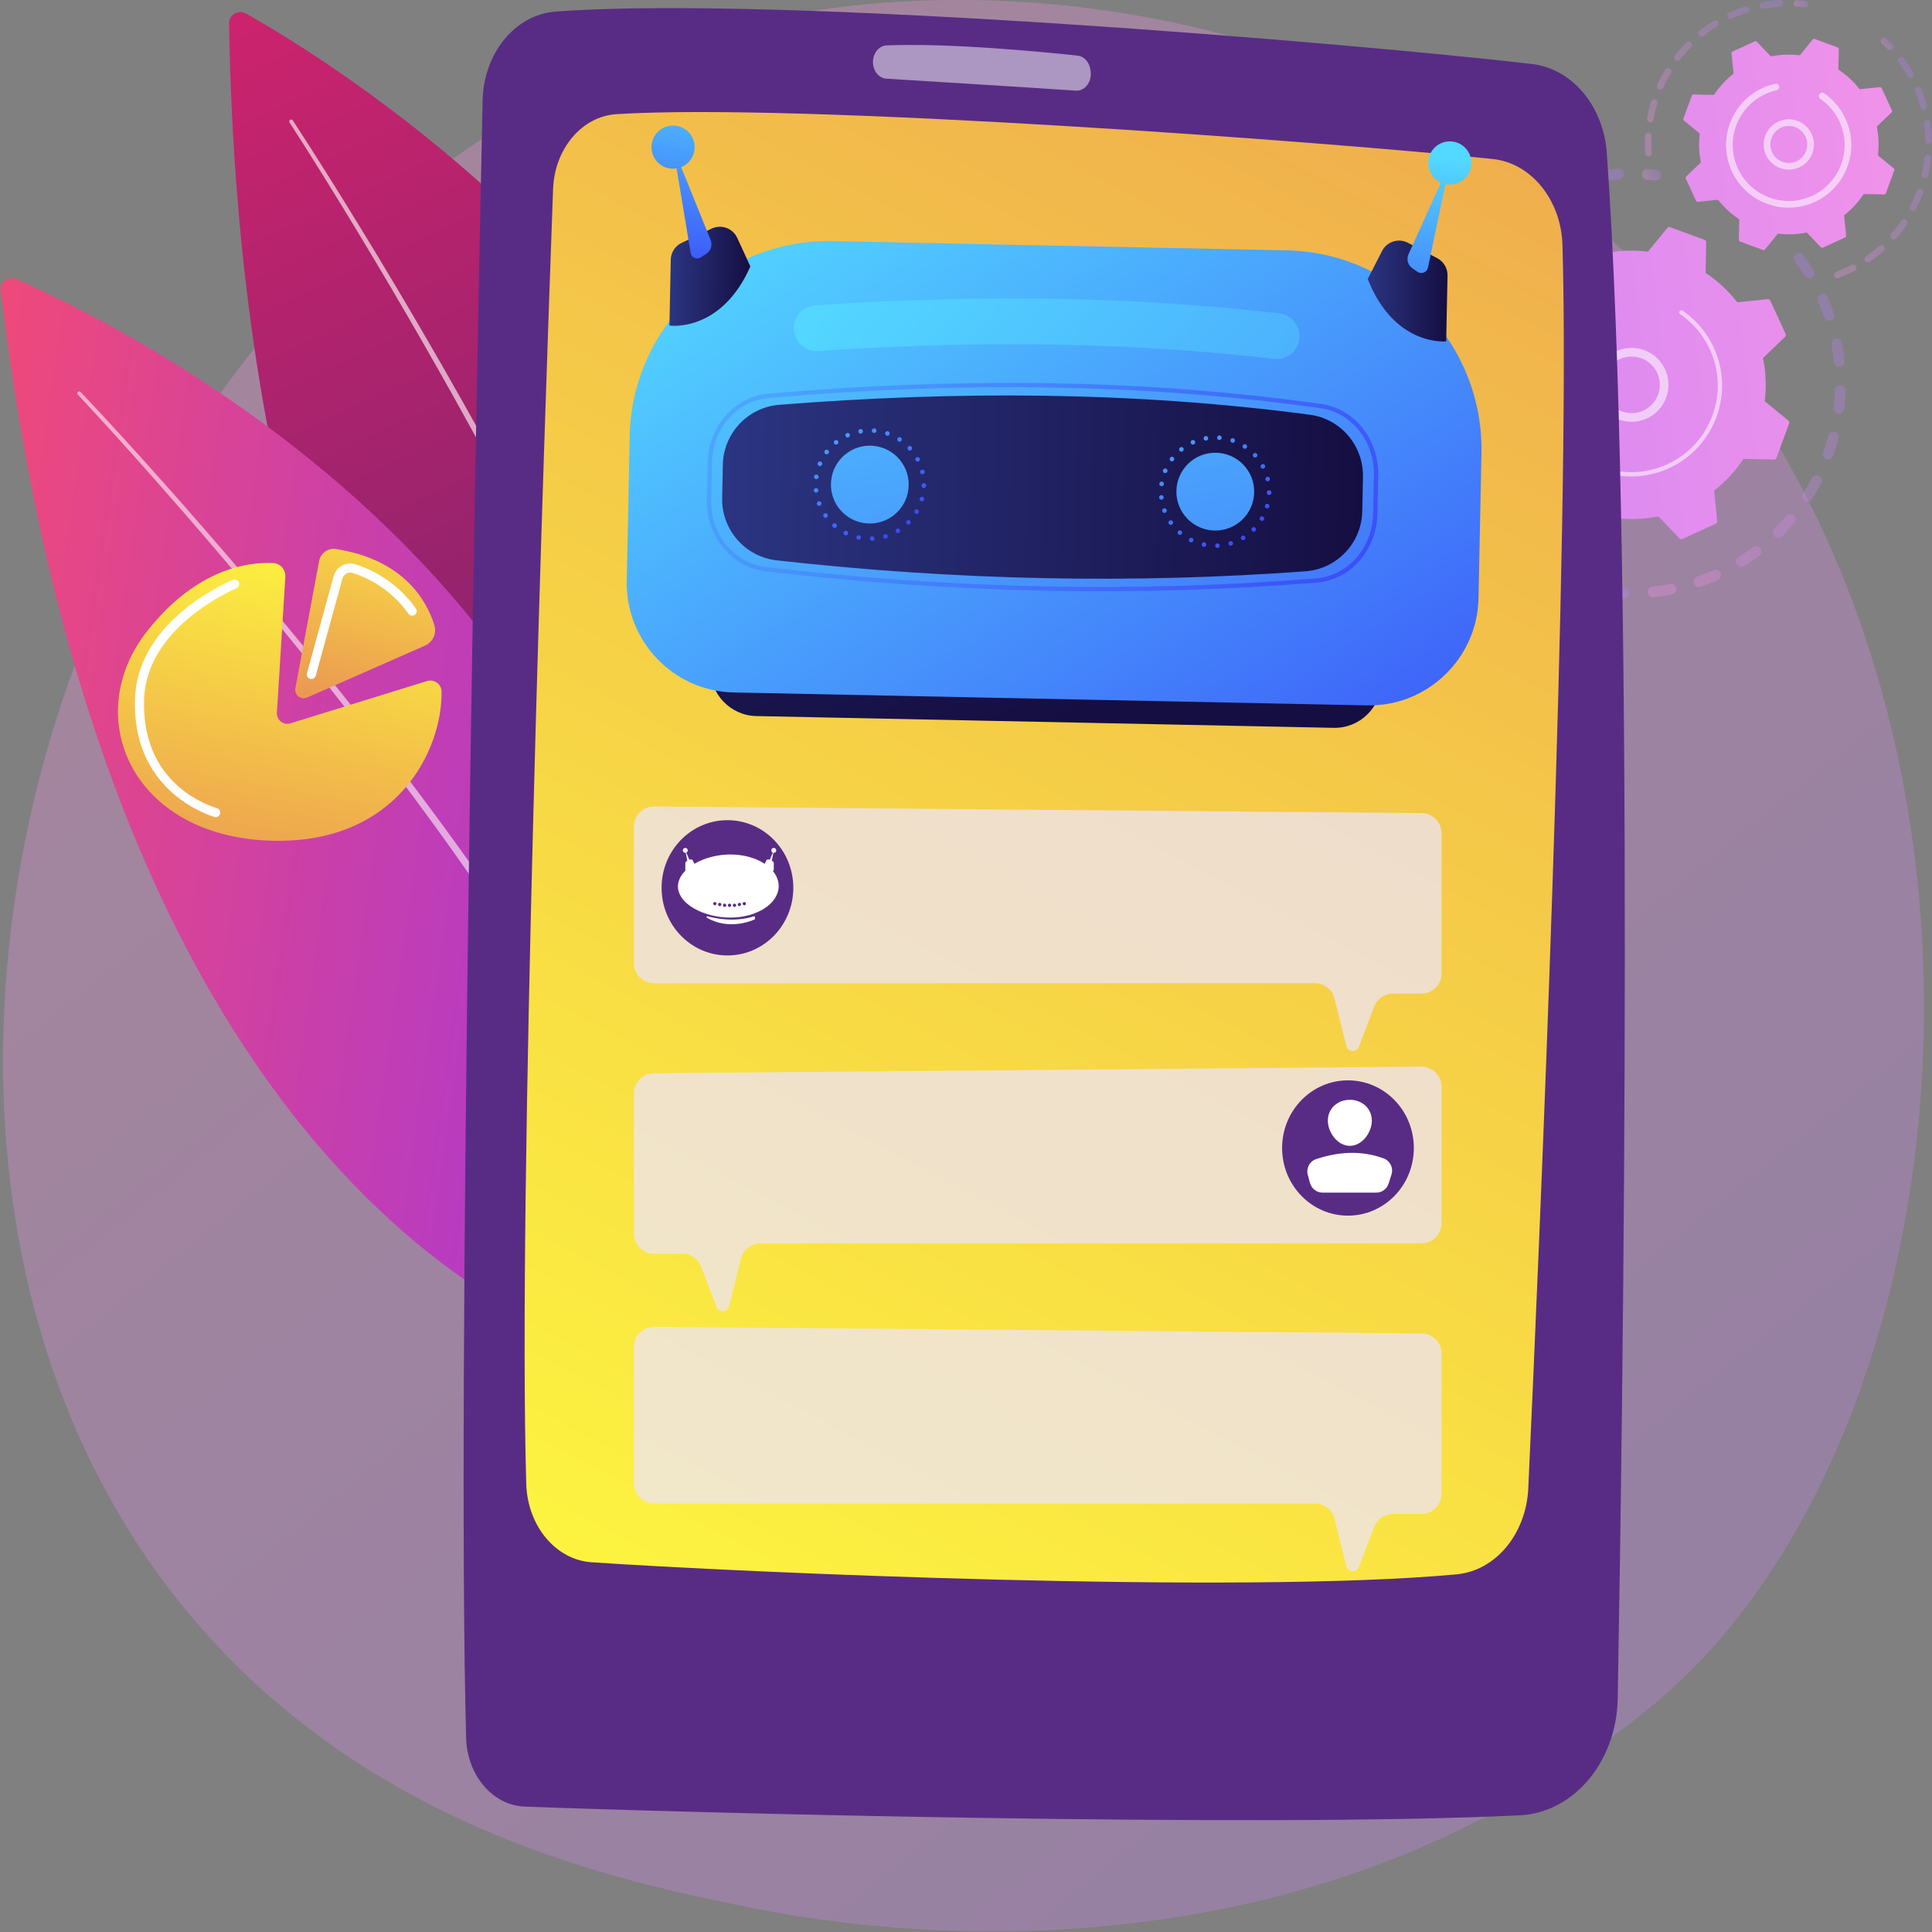 <svg width="213" height="213" viewBox="0 0 213 213" fill="none" xmlns="http://www.w3.org/2000/svg">
<rect x="0" y="0" width="213" height="213" fill="#808080" stroke="none"/>
<g clip-path="url(#clip0_1_25436)">
<path opacity="0.3" d="M187.569 182.974C183.221 187.555 179.106 190.51 175.855 192.844C137.64 220.283 92.422 212.285 82.812 210.331C68.621 207.447 41.189 201.872 21.357 178.533C-8.647 143.222 -3.976 87.593 19.299 50.87C23.556 44.154 46.043 6.872 91.748 0.893C119.409 -2.725 151.652 4.572 175.001 24.149C224.014 65.241 220.524 148.255 187.569 182.974Z" fill="url(#paint0_linear_1_25436)"/>
<g opacity="0.3">
<path d="M198.05 27.973C198.308 27.821 198.645 27.885 198.827 28.131C199.226 28.67 199.607 29.235 199.96 29.808C200.132 30.087 200.046 30.453 199.767 30.625C199.764 30.627 199.76 30.628 199.757 30.631C199.479 30.794 199.12 30.707 198.951 30.431C198.615 29.886 198.253 29.349 197.874 28.838C197.678 28.575 197.734 28.203 197.998 28.007C198.015 27.994 198.033 27.983 198.05 27.973ZM200.643 32.447C200.663 32.435 200.684 32.424 200.705 32.415C201.005 32.282 201.355 32.419 201.487 32.718C201.758 33.334 202.006 33.968 202.223 34.602C202.33 34.913 202.166 35.249 201.855 35.357C201.545 35.463 201.207 35.297 201.101 34.988C200.894 34.386 200.66 33.783 200.401 33.198C200.28 32.919 200.387 32.597 200.643 32.447ZM202.187 37.38C202.244 37.347 202.307 37.323 202.376 37.309C202.698 37.247 203.009 37.457 203.071 37.78C203.199 38.44 203.299 39.114 203.369 39.782C203.404 40.108 203.167 40.4 202.841 40.434C202.515 40.469 202.223 40.232 202.189 39.906C202.122 39.271 202.027 38.631 201.907 38.005C201.857 37.751 201.976 37.504 202.187 37.38ZM202.59 42.536C202.684 42.481 202.794 42.45 202.911 42.455C203.239 42.466 203.495 42.741 203.483 43.069C203.46 43.741 203.407 44.42 203.327 45.087C203.287 45.412 202.992 45.644 202.666 45.605C202.341 45.565 202.109 45.269 202.149 44.944C202.226 44.31 202.276 43.665 202.298 43.026C202.305 42.817 202.421 42.636 202.59 42.536ZM201.833 47.653C201.964 47.576 202.126 47.548 202.286 47.591C202.603 47.675 202.791 48 202.707 48.316C202.536 48.965 202.334 49.615 202.108 50.249C201.998 50.558 201.659 50.719 201.35 50.609C201.041 50.499 200.88 50.159 200.99 49.85C201.205 49.248 201.397 48.63 201.56 48.013C201.603 47.855 201.704 47.73 201.833 47.653ZM199.964 52.474C200.135 52.373 200.353 52.36 200.541 52.459C200.831 52.611 200.944 52.969 200.792 53.26C200.481 53.855 200.141 54.446 199.78 55.012C199.603 55.289 199.237 55.37 198.96 55.194C198.684 55.019 198.602 54.652 198.778 54.375C199.121 53.836 199.444 53.276 199.739 52.71C199.794 52.609 199.872 52.529 199.964 52.474ZM181.959 64.744C182.03 64.702 182.11 64.675 182.197 64.666C182.831 64.598 183.47 64.502 184.097 64.379C184.418 64.317 184.73 64.527 184.792 64.848C184.855 65.17 184.645 65.482 184.323 65.545C183.663 65.674 182.99 65.775 182.322 65.847C181.996 65.882 181.705 65.645 181.67 65.32C181.645 65.079 181.765 64.858 181.959 64.744ZM197.077 56.759C197.289 56.633 197.565 56.65 197.763 56.818C198.012 57.031 198.042 57.405 197.83 57.655C197.394 58.167 196.931 58.665 196.453 59.137C196.219 59.366 195.845 59.366 195.615 59.132C195.384 58.899 195.387 58.523 195.62 58.293C196.074 57.845 196.514 57.371 196.927 56.885C196.971 56.834 197.021 56.791 197.077 56.759ZM187.003 63.618C187.037 63.598 187.073 63.581 187.112 63.568C187.715 63.359 188.316 63.123 188.901 62.864C189.2 62.73 189.551 62.866 189.684 63.166C189.816 63.466 189.682 63.818 189.381 63.95C188.766 64.222 188.133 64.471 187.499 64.69C187.189 64.797 186.851 64.632 186.744 64.323C186.651 64.051 186.766 63.759 187.003 63.618ZM193.304 60.29C193.562 60.138 193.899 60.202 194.081 60.448C194.276 60.711 194.222 61.083 193.959 61.278C193.421 61.679 192.858 62.061 192.285 62.415C192.282 62.417 192.279 62.419 192.275 62.422C191.997 62.585 191.64 62.498 191.469 62.222C191.297 61.944 191.383 61.578 191.662 61.405C192.205 61.069 192.739 60.706 193.251 60.325C193.269 60.313 193.287 60.301 193.304 60.29Z" fill="url(#paint1_linear_1_25436)"/>
<path d="M177.794 64.81C177.894 64.75 178.014 64.72 178.139 64.729C178.444 64.752 178.754 64.769 179.062 64.779C179.39 64.791 179.646 65.065 179.635 65.393C179.624 65.721 179.349 65.978 179.022 65.966C178.698 65.955 178.372 65.937 178.051 65.913C177.724 65.889 177.479 65.604 177.504 65.277C177.519 65.076 177.633 64.906 177.794 64.81Z" fill="url(#paint2_linear_1_25436)"/>
</g>
<g opacity="0.3">
<path d="M161.718 56.518C161.965 56.373 162.287 56.423 162.476 56.651C162.671 56.887 162.874 57.123 163.08 57.352C163.3 57.595 163.28 57.971 163.036 58.191C162.791 58.411 162.417 58.391 162.198 58.147C161.981 57.906 161.767 57.657 161.562 57.41C161.353 57.157 161.388 56.783 161.64 56.574C161.665 56.553 161.692 56.534 161.718 56.518Z" fill="url(#paint3_linear_1_25436)"/>
<path d="M167.741 21.854C167.975 21.715 168.214 21.58 168.456 21.448C168.744 21.291 169.104 21.397 169.26 21.685C169.417 21.972 169.311 22.335 169.024 22.49C168.466 22.794 167.923 23.121 167.402 23.464C167.127 23.644 166.76 23.568 166.58 23.294C166.4 23.02 166.476 22.651 166.75 22.472C167.072 22.26 167.405 22.052 167.741 21.854ZM171.301 20.139C171.33 20.122 171.361 20.107 171.393 20.095C172.011 19.859 172.646 19.647 173.281 19.465C173.596 19.375 173.925 19.556 174.015 19.872C174.105 20.187 173.923 20.517 173.609 20.607C173.006 20.78 172.403 20.982 171.814 21.205C171.508 21.321 171.165 21.168 171.049 20.861C170.945 20.587 171.057 20.283 171.301 20.139ZM164.267 24.366C164.508 24.224 164.823 24.269 165.014 24.487C165.23 24.734 165.205 25.109 164.959 25.325C164.487 25.738 164.027 26.177 163.591 26.63C163.363 26.866 162.987 26.873 162.752 26.645C162.516 26.418 162.509 26.041 162.737 25.806C163.196 25.329 163.681 24.867 164.177 24.432C164.206 24.406 164.236 24.384 164.267 24.366ZM176.226 18.863C176.29 18.825 176.364 18.798 176.443 18.787C177.097 18.693 177.764 18.626 178.424 18.588C178.751 18.569 179.031 18.82 179.05 19.147C179.069 19.474 178.82 19.755 178.492 19.773C177.866 19.81 177.233 19.873 176.612 19.962C176.287 20.008 175.987 19.783 175.941 19.458C175.905 19.213 176.025 18.982 176.226 18.863ZM160.837 28.119C161.034 28.003 161.291 28.006 161.488 28.151C161.753 28.344 161.811 28.715 161.618 28.981C161.249 29.487 160.896 30.016 160.57 30.555C160.4 30.835 160.035 30.924 159.755 30.754C159.475 30.584 159.385 30.219 159.556 29.939C159.899 29.372 160.27 28.815 160.659 28.282C160.708 28.213 160.769 28.159 160.837 28.119ZM158.313 32.535C158.471 32.441 158.67 32.423 158.851 32.502C159.151 32.632 159.29 32.981 159.159 33.282C158.909 33.86 158.68 34.453 158.479 35.048C158.374 35.359 158.038 35.526 157.727 35.42C157.417 35.315 157.25 34.978 157.355 34.667C157.566 34.041 157.807 33.416 158.071 32.809C158.123 32.69 158.209 32.596 158.313 32.535ZM156.811 37.396C156.931 37.325 157.076 37.296 157.224 37.324C157.546 37.386 157.756 37.698 157.695 38.019C157.576 38.638 157.482 39.267 157.415 39.891C157.38 40.217 157.088 40.453 156.762 40.418C156.436 40.383 156.201 40.091 156.236 39.764C156.306 39.108 156.405 38.445 156.53 37.795C156.563 37.621 156.67 37.479 156.811 37.396ZM156.404 42.469C156.487 42.419 156.583 42.39 156.686 42.387C157.014 42.377 157.287 42.635 157.297 42.962C157.316 43.591 157.363 44.226 157.434 44.849C157.471 45.175 157.238 45.47 156.913 45.507C156.588 45.545 156.293 45.311 156.255 44.986C156.179 44.329 156.131 43.66 156.111 42.999C156.105 42.774 156.224 42.575 156.404 42.469ZM157.12 47.51C157.167 47.482 157.218 47.46 157.274 47.447C157.591 47.364 157.914 47.555 157.996 47.873C158.153 48.481 158.338 49.089 158.546 49.683C158.654 49.992 158.49 50.331 158.182 50.44C157.873 50.548 157.534 50.385 157.426 50.075C157.207 49.45 157.012 48.81 156.847 48.17C156.78 47.907 156.898 47.64 157.12 47.51ZM158.924 52.266C158.935 52.26 158.945 52.254 158.956 52.249C159.248 52.1 159.605 52.215 159.754 52.507C159.965 52.919 160.189 53.33 160.424 53.728C160.509 53.871 160.595 54.014 160.683 54.156C160.856 54.435 160.77 54.801 160.491 54.973C160.212 55.154 159.847 55.06 159.674 54.782C159.582 54.633 159.491 54.483 159.402 54.331C159.155 53.913 158.918 53.481 158.697 53.048C158.554 52.766 158.656 52.424 158.924 52.266Z" fill="url(#paint4_linear_1_25436)"/>
<path d="M181.324 18.706C181.426 18.645 181.546 18.615 181.672 18.625C181.992 18.651 182.318 18.683 182.641 18.722C182.966 18.762 183.198 19.058 183.158 19.383C183.119 19.709 182.823 19.941 182.498 19.901C182.191 19.864 181.882 19.832 181.578 19.808C181.251 19.782 181.008 19.496 181.034 19.169C181.05 18.969 181.163 18.8 181.324 18.706Z" fill="url(#paint5_linear_1_25436)"/>
</g>
<path d="M184.131 25.043C184.02 25.002 183.895 25.036 183.82 25.128L181.684 27.742C180.12 27.548 178.514 27.602 176.925 27.927L174.592 25.491C174.51 25.406 174.383 25.381 174.276 25.431L170.601 27.127C170.494 27.176 170.429 27.289 170.441 27.407L170.778 30.765C169.499 31.762 168.414 32.949 167.547 34.266L164.173 34.194C164.054 34.191 163.948 34.263 163.907 34.374L162.505 38.174C162.464 38.285 162.499 38.41 162.59 38.485L165.202 40.623C165.009 42.188 165.063 43.796 165.388 45.385L162.953 47.719C162.868 47.802 162.844 47.929 162.893 48.036L164.588 51.714C164.637 51.821 164.749 51.886 164.867 51.874L168.223 51.537C169.22 52.817 170.406 53.902 171.722 54.77L171.649 58.147C171.647 58.265 171.719 58.372 171.83 58.413L175.627 59.814C175.738 59.855 175.863 59.821 175.938 59.73L178.074 57.115C179.638 57.309 181.245 57.255 182.833 56.93L185.166 59.366C185.248 59.452 185.375 59.476 185.482 59.426L189.157 57.731C189.265 57.681 189.329 57.569 189.317 57.451L188.98 54.093C190.259 53.095 191.344 51.908 192.211 50.592L195.585 50.664C195.704 50.666 195.81 50.594 195.851 50.483L197.252 46.683C197.293 46.572 197.259 46.447 197.168 46.372L194.555 44.234C194.749 42.669 194.695 41.062 194.37 39.472L196.804 37.138C196.889 37.056 196.914 36.929 196.864 36.822L195.17 33.143C195.12 33.036 195.008 32.971 194.89 32.984L191.534 33.321C190.537 32.041 189.351 30.956 188.036 30.087L188.108 26.711C188.11 26.592 188.038 26.486 187.927 26.445L184.131 25.043Z" fill="url(#paint6_linear_1_25436)"/>
<path opacity="0.56" d="M177.813 38.921C179.522 37.913 181.762 38.282 183.044 39.872C184.453 41.619 184.18 44.187 182.434 45.597C181.589 46.281 180.528 46.593 179.447 46.478C178.367 46.363 177.395 45.833 176.713 44.987C175.303 43.241 175.577 40.672 177.323 39.262C177.48 39.135 177.644 39.021 177.813 38.921ZM181.458 45.122C181.59 45.044 181.717 44.956 181.838 44.858C183.176 43.777 183.386 41.807 182.305 40.468C181.225 39.129 179.256 38.918 177.918 40C176.58 41.082 176.37 43.051 177.451 44.39C177.974 45.039 178.719 45.445 179.547 45.533C180.221 45.606 180.885 45.46 181.458 45.122Z" fill="white"/>
<path opacity="0.56" d="M174.756 33.899C175.049 33.725 175.353 33.566 175.666 33.421C175.765 33.375 175.865 33.331 175.964 33.289C176.458 33.08 176.967 32.911 177.485 32.785C177.492 32.783 177.499 32.781 177.506 32.779C177.526 32.775 177.546 32.769 177.566 32.765C177.605 32.756 177.644 32.746 177.683 32.738C177.786 32.715 177.888 32.763 177.939 32.849C177.951 32.87 177.961 32.893 177.967 32.918C177.995 33.046 177.914 33.173 177.786 33.202C177.128 33.349 176.482 33.568 175.865 33.853C172.798 35.267 170.838 38.117 170.413 41.24C170.176 42.977 170.414 44.799 171.2 46.506C171.338 46.806 171.49 47.095 171.656 47.375C172.767 49.26 174.477 50.692 176.556 51.459C178.945 52.341 181.533 52.24 183.844 51.173C188.618 48.97 190.709 43.295 188.509 38.52C188.373 38.225 188.223 37.939 188.06 37.661C187.351 36.459 186.387 35.425 185.234 34.639C185.204 34.618 185.18 34.592 185.163 34.563C185.118 34.486 185.117 34.388 185.171 34.309C185.246 34.2 185.392 34.172 185.501 34.246C186.712 35.073 187.724 36.158 188.468 37.419C188.639 37.711 188.797 38.011 188.94 38.321C191.25 43.334 189.051 49.293 184.043 51.604C181.616 52.723 178.899 52.831 176.392 51.905C174.21 51.1 172.413 49.596 171.247 47.617C171.074 47.323 170.914 47.019 170.77 46.704C169.651 44.276 169.544 41.557 170.469 39.048C171.275 36.863 172.779 35.066 174.756 33.899Z" fill="white"/>
<g opacity="0.3">
<path d="M207.544 4.206C207.68 4.126 207.858 4.141 207.98 4.255C208.207 4.468 208.43 4.69 208.645 4.917C208.784 5.063 208.778 5.295 208.631 5.435C208.484 5.575 208.253 5.568 208.113 5.422C207.908 5.206 207.696 4.994 207.479 4.791C207.332 4.653 207.324 4.421 207.462 4.273C207.487 4.245 207.515 4.224 207.544 4.206Z" fill="url(#paint7_linear_1_25436)"/>
<path d="M209.416 6.314C209.576 6.22 209.785 6.26 209.897 6.413C210.215 6.845 210.513 7.297 210.785 7.759C210.842 7.856 210.899 7.954 210.955 8.053C211.054 8.231 210.978 8.453 210.815 8.553C210.639 8.652 210.415 8.589 210.316 8.413C210.263 8.319 210.209 8.224 210.154 8.132C209.895 7.691 209.609 7.259 209.307 6.848C209.187 6.685 209.221 6.456 209.384 6.335C209.395 6.328 209.405 6.321 209.416 6.314ZM211.279 9.634C211.294 9.624 211.31 9.617 211.326 9.61C211.514 9.533 211.728 9.622 211.805 9.81C212.052 10.411 212.264 11.032 212.434 11.657C212.488 11.852 212.372 12.054 212.177 12.107C211.982 12.161 211.781 12.046 211.728 11.85C211.565 11.254 211.363 10.662 211.127 10.088C211.057 9.918 211.125 9.725 211.279 9.634ZM212.282 13.306C212.323 13.282 212.367 13.266 212.416 13.259C212.617 13.23 212.802 13.369 212.831 13.57C212.923 14.211 212.976 14.867 212.988 15.516C212.991 15.719 212.831 15.886 212.628 15.89C212.426 15.893 212.259 15.732 212.255 15.53C212.244 14.911 212.193 14.287 212.105 13.674C212.084 13.522 212.158 13.379 212.282 13.306ZM212.352 17.113C212.418 17.074 212.495 17.055 212.576 17.064C212.778 17.085 212.924 17.266 212.902 17.467C212.834 18.113 212.725 18.76 212.579 19.392C212.532 19.589 212.336 19.712 212.139 19.666C211.942 19.62 211.819 19.424 211.865 19.226C212.005 18.624 212.109 18.006 212.174 17.39C212.187 17.27 212.256 17.169 212.352 17.113ZM211.491 20.821C211.582 20.767 211.696 20.753 211.804 20.792C211.994 20.861 212.091 21.072 212.022 21.262C211.798 21.871 211.536 22.473 211.241 23.05C211.149 23.231 210.927 23.302 210.747 23.209C210.567 23.117 210.496 22.896 210.589 22.715C210.87 22.165 211.121 21.591 211.334 21.01C211.364 20.928 211.421 20.862 211.491 20.821ZM209.757 24.207C209.876 24.137 210.028 24.137 210.149 24.22C210.316 24.333 210.36 24.561 210.247 24.729C209.882 25.266 209.481 25.785 209.054 26.272C208.919 26.424 208.688 26.439 208.536 26.305C208.384 26.172 208.369 25.941 208.503 25.788C208.91 25.325 209.293 24.829 209.64 24.318C209.672 24.27 209.712 24.234 209.757 24.207ZM207.25 27.066C207.398 26.979 207.592 27.005 207.709 27.138C207.844 27.29 207.83 27.521 207.679 27.656C207.196 28.086 206.679 28.49 206.143 28.859C205.974 28.972 205.748 28.931 205.633 28.765C205.518 28.598 205.561 28.37 205.727 28.255C206.239 27.903 206.731 27.517 207.193 27.107C207.21 27.092 207.23 27.077 207.25 27.066ZM202.373 29.998C202.391 29.988 202.411 29.978 202.432 29.97C202.933 29.783 203.431 29.566 203.915 29.323C203.989 29.286 204.06 29.25 204.132 29.213C204.311 29.119 204.532 29.188 204.626 29.368C204.721 29.547 204.652 29.775 204.471 29.863C204.395 29.902 204.319 29.941 204.242 29.979C203.737 30.232 203.213 30.46 202.689 30.656C202.499 30.727 202.288 30.63 202.217 30.441C202.154 30.273 202.224 30.086 202.373 29.998Z" fill="url(#paint8_linear_1_25436)"/>
</g>
<g opacity="0.3">
<path d="M188.938 2.289C189.111 2.187 189.333 2.242 189.437 2.414C189.542 2.587 189.487 2.813 189.314 2.917C188.794 3.234 188.288 3.585 187.811 3.961C187.652 4.084 187.422 4.059 187.297 3.9C187.171 3.741 187.199 3.511 187.357 3.385C187.857 2.991 188.388 2.623 188.933 2.292C188.935 2.29 188.936 2.289 188.938 2.289ZM190.595 1.413C190.607 1.406 190.618 1.4 190.63 1.394C191.211 1.13 191.814 0.899 192.421 0.707C192.614 0.646 192.82 0.753 192.881 0.946C192.943 1.14 192.834 1.346 192.643 1.406C192.063 1.59 191.487 1.81 190.933 2.062C190.749 2.146 190.532 2.064 190.448 1.879C190.37 1.708 190.437 1.507 190.595 1.413ZM185.999 4.606C186.139 4.523 186.322 4.541 186.443 4.661C186.587 4.803 186.588 5.035 186.446 5.18C186.017 5.613 185.61 6.076 185.239 6.556C185.114 6.716 184.885 6.746 184.725 6.621C184.566 6.497 184.536 6.266 184.66 6.106C185.05 5.603 185.476 5.117 185.925 4.663C185.948 4.641 185.973 4.621 185.999 4.606ZM194.166 0.287C194.202 0.266 194.242 0.251 194.285 0.242C194.913 0.126 195.554 0.047 196.191 0.008C196.393 -0.004 196.566 0.149 196.579 0.352C196.591 0.553 196.437 0.727 196.235 0.74C195.628 0.777 195.017 0.851 194.418 0.962C194.219 0.999 194.028 0.867 193.991 0.669C193.963 0.514 194.037 0.363 194.166 0.287ZM183.708 7.564C183.819 7.498 183.963 7.493 184.081 7.565C184.256 7.669 184.313 7.894 184.208 8.067C183.897 8.59 183.614 9.136 183.368 9.693C183.286 9.879 183.069 9.962 182.885 9.88C182.7 9.798 182.616 9.581 182.698 9.396C182.956 8.813 183.252 8.239 183.579 7.692C183.612 7.637 183.657 7.594 183.708 7.564ZM182.192 10.986C182.277 10.936 182.382 10.92 182.485 10.951C182.679 11.011 182.787 11.215 182.729 11.409C182.551 11.993 182.407 12.592 182.301 13.19C182.265 13.39 182.075 13.523 181.876 13.487C181.677 13.451 181.544 13.261 181.58 13.062C181.691 12.434 181.842 11.806 182.028 11.195C182.056 11.104 182.116 11.031 182.192 10.986ZM181.54 14.674C181.6 14.638 181.67 14.62 181.746 14.624C181.948 14.634 182.103 14.808 182.091 15.01C182.058 15.619 182.062 16.235 182.103 16.841C182.116 17.043 181.964 17.218 181.762 17.231C181.559 17.245 181.385 17.092 181.371 16.89C181.328 16.254 181.324 15.608 181.359 14.969C181.366 14.843 181.437 14.735 181.54 14.674Z" fill="url(#paint9_linear_1_25436)"/>
<path d="M197.919 0.06C197.979 0.024 198.052 0.005 198.128 0.009C198.441 0.028 198.754 0.057 199.061 0.095C199.261 0.119 199.405 0.302 199.381 0.503C199.356 0.704 199.173 0.847 198.973 0.823C198.681 0.787 198.381 0.76 198.083 0.742C197.881 0.73 197.727 0.555 197.74 0.353C197.747 0.226 197.818 0.119 197.919 0.06Z" fill="url(#paint10_linear_1_25436)"/>
</g>
<path d="M200.061 4.294C199.987 4.266 199.903 4.289 199.854 4.35L198.424 6.099C197.378 5.969 196.304 6.005 195.241 6.223L193.68 4.593C193.625 4.536 193.54 4.52 193.468 4.552L191.009 5.687C190.936 5.72 190.894 5.795 190.901 5.874L191.126 8.121C190.271 8.789 189.545 9.583 188.964 10.464L186.706 10.416C186.627 10.415 186.556 10.463 186.528 10.538L185.591 13.081C185.563 13.155 185.586 13.239 185.648 13.289L187.395 14.719C187.265 15.767 187.302 16.842 187.519 17.906L185.89 19.468C185.833 19.523 185.817 19.608 185.85 19.68L186.983 22.141C187.017 22.213 187.091 22.256 187.17 22.248L189.416 22.023C190.083 22.88 190.876 23.606 191.757 24.188L191.709 26.447C191.708 26.526 191.756 26.598 191.831 26.625L194.372 27.563C194.446 27.591 194.53 27.568 194.579 27.507L196.009 25.758C197.055 25.888 198.13 25.852 199.193 25.634L200.754 27.264C200.809 27.321 200.894 27.337 200.966 27.305L203.425 26.17C203.498 26.137 203.54 26.062 203.533 25.983L203.308 23.736C204.163 23.068 204.889 22.274 205.47 21.393L207.728 21.441C207.807 21.442 207.878 21.394 207.906 21.319L208.843 18.776C208.871 18.702 208.848 18.618 208.786 18.568L207.039 17.138C207.169 16.09 207.132 15.015 206.915 13.951L208.544 12.389C208.601 12.335 208.617 12.249 208.584 12.178L207.451 9.716C207.417 9.644 207.343 9.602 207.264 9.609L205.018 9.834C204.351 8.978 203.558 8.252 202.678 7.67L202.726 5.411C202.727 5.332 202.678 5.26 202.604 5.233L200.061 4.294Z" fill="url(#paint11_linear_1_25436)"/>
<path opacity="0.56" d="M195.813 13.536C196.322 13.236 196.912 13.106 197.51 13.17C198.246 13.249 198.907 13.61 199.372 14.186C200.332 15.376 200.146 17.125 198.957 18.086C197.765 19.045 196.02 18.86 195.06 17.671C194.595 17.094 194.382 16.371 194.46 15.635C194.538 14.898 194.899 14.236 195.475 13.771C195.583 13.683 195.696 13.604 195.813 13.536ZM198.251 17.686C198.336 17.636 198.418 17.578 198.497 17.515C199.371 16.808 199.508 15.521 198.802 14.646C198.46 14.223 197.974 13.957 197.432 13.899C196.89 13.842 196.359 13.999 195.935 14.341C195.512 14.683 195.247 15.17 195.189 15.712C195.131 16.254 195.288 16.785 195.63 17.21C196.272 18.006 197.395 18.191 198.251 17.686Z" fill="white"/>
<path opacity="0.56" d="M193.689 10.037C193.889 9.919 194.096 9.81 194.311 9.712C194.737 9.515 195.184 9.361 195.64 9.255C195.661 9.25 195.681 9.245 195.702 9.241C195.861 9.205 196.019 9.279 196.097 9.412C196.116 9.445 196.131 9.48 196.139 9.519C196.183 9.717 196.058 9.912 195.861 9.956C195.434 10.052 195.015 10.194 194.617 10.378C194.595 10.388 194.573 10.398 194.551 10.408C193.612 10.852 192.819 11.515 192.222 12.333C191.897 12.777 191.631 13.268 191.431 13.795C191.43 13.8 191.428 13.804 191.427 13.808C191.422 13.821 191.417 13.834 191.412 13.848C190.842 15.395 190.908 17.071 191.598 18.569C191.687 18.763 191.785 18.951 191.892 19.132C192.611 20.352 193.719 21.279 195.064 21.777C196.611 22.347 198.286 22.281 199.782 21.591C201.277 20.901 202.416 19.669 202.987 18.121C203.557 16.575 203.492 14.897 202.802 13.4C202.714 13.209 202.617 13.024 202.511 12.845C202.052 12.066 201.428 11.398 200.682 10.888C200.636 10.857 200.599 10.817 200.573 10.772C200.503 10.653 200.503 10.5 200.586 10.379C200.701 10.211 200.928 10.168 201.095 10.283C201.93 10.853 202.628 11.601 203.142 12.472C203.261 12.673 203.369 12.88 203.467 13.093C204.239 14.769 204.313 16.645 203.675 18.376C203.037 20.107 201.764 21.486 200.089 22.257C198.415 23.03 196.54 23.104 194.811 22.465C193.304 21.909 192.066 20.871 191.261 19.507C191.142 19.305 191.032 19.094 190.931 18.877C189.439 15.631 190.679 11.814 193.689 10.037Z" fill="white"/>
<path d="M27.128 1.496C40.087 8.805 113.769 54.424 83.411 131.305C83.411 131.305 27.178 113.768 25.25 2.61C25.233 1.638 26.281 1.018 27.128 1.496Z" fill="url(#paint12_linear_1_25436)"/>
<path opacity="0.61" d="M32.281 13.272C34.883 17.256 37.399 21.288 39.882 25.344C42.362 29.4 44.796 33.485 47.182 37.598C51.955 45.825 56.544 54.158 60.874 62.63C65.197 71.103 69.278 79.709 72.881 88.525C74.697 92.927 76.354 97.396 77.839 101.926C79.317 106.457 80.62 111.056 81.552 115.747C81.606 116.02 81.43 116.284 81.157 116.338C80.885 116.392 80.621 116.216 80.567 115.944L80.566 115.941V115.939C79.668 111.297 78.399 106.725 76.953 102.215C75.499 97.704 73.872 93.245 72.086 88.849C68.539 80.045 64.511 71.436 60.237 62.954C55.957 54.475 51.415 46.127 46.689 37.884C44.327 33.763 41.916 29.669 39.457 25.603C36.997 21.539 34.501 17.494 31.925 13.506L31.924 13.504C31.86 13.405 31.889 13.274 31.987 13.21C32.085 13.146 32.216 13.174 32.281 13.272Z" fill="white"/>
<path d="M1.77 30.768C14.848 36.495 89.601 72.931 68.034 149.268C68.034 149.268 12.652 137.958 0.084 32.015C-0.025 31.088 0.916 30.394 1.77 30.768Z" fill="url(#paint13_linear_1_25436)"/>
<path opacity="0.57" d="M8.898 43.221C12.034 46.54 15.097 49.919 18.133 53.325C21.166 56.733 24.161 60.176 27.115 63.654C33.023 70.609 38.776 77.697 44.309 84.958C49.835 92.223 55.155 99.655 60.06 107.367C62.525 111.214 64.851 115.153 67.025 119.178C69.193 123.205 71.206 127.327 72.886 131.599C72.988 131.858 72.862 132.15 72.603 132.251C72.345 132.353 72.053 132.226 71.952 131.967L71.951 131.965L71.95 131.963C70.313 127.733 68.337 123.632 66.204 119.618C64.064 115.606 61.769 111.672 59.334 107.826C54.487 100.117 49.218 92.672 43.74 85.39C38.255 78.111 32.546 71.001 26.68 64.022C23.748 60.532 20.774 57.077 17.761 53.655C14.747 50.236 11.702 46.841 8.59 43.514L8.588 43.513C8.508 43.427 8.512 43.292 8.598 43.211C8.683 43.132 8.817 43.136 8.898 43.221Z" fill="white"/>
<path d="M31.458 63.583C31.506 62.792 30.902 62.117 30.112 62.078C27.507 61.947 21.744 62.591 16.242 69.562C8.831 78.953 14.49 92.158 29.758 92.683C43.789 93.167 48.784 82.651 48.68 76.229C48.667 75.412 47.859 74.846 47.08 75.087L32.022 79.748C31.251 79.987 30.48 79.38 30.53 78.574L31.458 63.583Z" fill="url(#paint14_linear_1_25436)"/>
<path d="M35.184 61.851L32.564 75.874C32.426 76.613 33.171 77.204 33.859 76.902L46.855 71.18C47.717 70.801 48.168 69.837 47.891 68.935C47.115 66.407 44.66 61.716 37.029 60.531C36.161 60.396 35.345 60.987 35.184 61.851Z" fill="url(#paint15_linear_1_25436)"/>
<path d="M23.779 90.088C23.729 90.088 23.679 90.08 23.629 90.064C22.104 89.584 14.517 86.698 14.888 76.963C15.219 68.299 25.253 64.106 25.68 63.931C25.937 63.827 26.23 63.95 26.335 64.207C26.44 64.464 26.317 64.757 26.06 64.862C25.962 64.903 16.198 68.989 15.892 77.001C15.557 85.78 21.96 88.485 23.93 89.104C24.194 89.188 24.341 89.47 24.258 89.735C24.191 89.95 23.993 90.088 23.779 90.088Z" fill="white"/>
<path d="M34.33 74.86C34.286 74.86 34.241 74.854 34.196 74.842C33.929 74.768 33.772 74.491 33.845 74.223L36.785 63.522C36.924 63.02 37.252 62.605 37.709 62.355C38.165 62.106 38.69 62.055 39.186 62.211C40.731 62.696 43.652 63.975 45.849 67.084C46.009 67.31 45.955 67.624 45.729 67.784C45.502 67.944 45.189 67.89 45.029 67.664C43.001 64.796 40.309 63.617 38.885 63.17C38.652 63.097 38.405 63.12 38.19 63.238C37.975 63.356 37.82 63.551 37.755 63.789L34.815 74.49C34.753 74.714 34.55 74.86 34.33 74.86Z" fill="white"/>
<path d="M53.206 11.078C52.532 42.907 50.346 152.702 51.39 191.609C51.501 195.73 54.323 199.039 57.843 199.174C75.257 199.841 139.095 201.532 167.578 200.133C173.51 199.841 178.228 194.216 178.351 187.266C178.943 153.856 180.248 59.887 177.145 16.84C176.772 11.683 173.315 7.575 168.916 7.06C149.951 4.84 85.839 -0.589 61.231 1.28C56.793 1.618 53.316 5.873 53.206 11.078Z" fill="#582C85"/>
<path d="M60.976 20.844C60.039 46.535 57.082 132.005 58.02 163.61C58.158 168.23 61.268 171.965 65.209 172.235C81.438 173.347 136.806 175.798 160.61 173.566C164.896 173.165 168.26 169.106 168.491 164.08C169.697 137.869 173.161 58.285 172.262 27.034C172.118 22.048 168.819 17.977 164.575 17.531C147.019 15.685 88.183 11.295 67.956 12.587C64.158 12.829 61.138 16.396 60.976 20.844Z" fill="url(#paint16_linear_1_25436)"/>
<path opacity="0.5" d="M96.242 6.842C96.242 7.818 96.893 8.624 97.725 8.675C101.839 8.928 113.425 9.641 118.603 9.993C119.624 10.062 120.425 8.987 120.231 7.812L120.199 7.611C120.067 6.809 119.498 6.205 118.804 6.13C115.304 5.755 104.742 4.714 97.744 5.006C96.903 5.042 96.242 5.857 96.242 6.842Z" fill="white"/>
<path opacity="0.74" d="M69.882 91.132V106.179C69.882 107.404 70.875 108.398 72.1 108.398H144.968C145.986 108.398 146.873 109.092 147.12 110.08L148.428 115.318C148.601 116.013 149.566 116.07 149.821 115.401L151.506 110.975C151.833 110.115 152.659 109.546 153.579 109.546H156.71C157.935 109.546 158.928 108.552 158.928 107.326V91.859C158.928 90.64 157.947 89.65 156.729 89.64L72.118 88.913C70.886 88.902 69.882 89.899 69.882 91.132Z" fill="#EDE4F9"/>
<path opacity="0.74" d="M158.93 119.816V134.863C158.93 136.088 157.937 137.082 156.712 137.082H83.844C82.826 137.082 81.939 137.776 81.692 138.764L80.384 144.002C80.21 144.697 79.246 144.754 78.991 144.085L77.306 139.659C76.978 138.799 76.153 138.23 75.233 138.23H72.101C70.876 138.23 69.883 137.236 69.883 136.01V120.543C69.883 119.324 70.865 118.334 72.082 118.324L156.694 117.597C157.925 117.586 158.93 118.583 158.93 119.816Z" fill="#EDE4F9"/>
<path d="M80.201 105.338C84.211 105.338 87.462 101.999 87.462 97.88C87.462 93.762 84.211 90.423 80.201 90.423C76.19 90.423 72.939 93.762 72.939 97.88C72.939 101.999 76.19 105.338 80.201 105.338Z" fill="#582C85"/>
<path d="M78.024 101.019C78.565 101.176 80.854 101.753 83.109 101.024C83.17 101.004 83.232 101.049 83.232 101.113V101.286C83.232 101.322 83.211 101.356 83.177 101.371C82.784 101.549 80.338 102.559 77.951 101.191C77.923 101.175 77.904 101.143 77.904 101.11C77.903 101.047 77.964 101.002 78.024 101.019Z" fill="white"/>
<path d="M75.826 93.753C75.826 93.903 75.705 94.025 75.555 94.025C75.406 94.025 75.285 93.903 75.285 93.753C75.285 93.604 75.406 93.482 75.555 93.482C75.706 93.483 75.826 93.604 75.826 93.753Z" fill="white"/>
<path d="M75.556 95.994C75.556 95.994 76.203 96.076 76.557 95.231L76.385 94.877C76.327 94.756 76.181 94.706 76.061 94.766L75.689 94.952C75.608 94.993 75.556 95.076 75.556 95.167V95.994Z" fill="white"/>
<path d="M75.581 93.887L75.827 95.199L76.098 95.018L75.61 93.878C75.602 93.862 75.577 93.87 75.581 93.887Z" fill="white"/>
<path d="M85.037 93.753C85.037 93.903 85.159 94.025 85.308 94.025C85.458 94.025 85.579 93.903 85.579 93.753C85.579 93.604 85.457 93.482 85.308 93.482C85.159 93.483 85.037 93.604 85.037 93.753Z" fill="white"/>
<path d="M85.308 95.994C85.308 95.994 84.662 96.076 84.308 95.231L84.479 94.877C84.538 94.756 84.684 94.706 84.804 94.766L85.175 94.952C85.257 94.993 85.308 95.076 85.308 95.167V95.994Z" fill="white"/>
<path d="M85.284 93.887L85.038 95.199L84.768 95.018L85.255 93.878C85.261 93.862 85.287 93.87 85.284 93.887Z" fill="white"/>
<path d="M80.523 94.205C77.58 94.205 74.744 95.808 74.744 97.729C74.744 99.651 77.58 101.163 80.523 101.163C83.465 101.163 85.85 99.606 85.85 97.684C85.85 95.763 83.465 94.205 80.523 94.205ZM78.807 99.808C78.707 99.808 78.626 99.727 78.626 99.627C78.626 99.527 78.707 99.446 78.807 99.446C78.906 99.446 78.988 99.527 78.988 99.627C78.987 99.727 78.906 99.808 78.807 99.808ZM79.349 99.898C79.249 99.898 79.168 99.818 79.168 99.718C79.168 99.618 79.248 99.537 79.349 99.537C79.448 99.537 79.529 99.617 79.529 99.718C79.529 99.817 79.448 99.898 79.349 99.898ZM79.891 99.988C79.791 99.988 79.71 99.908 79.71 99.807C79.71 99.708 79.79 99.626 79.891 99.626C79.99 99.626 80.071 99.707 80.071 99.807C80.071 99.908 79.99 99.988 79.891 99.988ZM80.432 99.988C80.333 99.988 80.251 99.908 80.251 99.807C80.251 99.708 80.332 99.626 80.432 99.626C80.532 99.626 80.613 99.707 80.613 99.807C80.612 99.908 80.532 99.988 80.432 99.988ZM80.974 99.988C80.874 99.988 80.793 99.908 80.793 99.807C80.793 99.708 80.874 99.626 80.974 99.626C81.074 99.626 81.155 99.707 81.155 99.807C81.154 99.908 81.074 99.988 80.974 99.988ZM81.516 99.898C81.416 99.898 81.335 99.818 81.335 99.718C81.335 99.618 81.416 99.537 81.516 99.537C81.615 99.537 81.697 99.617 81.697 99.718C81.696 99.817 81.615 99.898 81.516 99.898ZM82.058 99.808C81.958 99.808 81.877 99.727 81.877 99.627C81.877 99.527 81.957 99.446 82.058 99.446C82.158 99.446 82.239 99.527 82.239 99.627C82.238 99.727 82.157 99.808 82.058 99.808Z" fill="white"/>
<path opacity="0.74" d="M69.882 148.5V163.546C69.882 164.772 70.875 165.766 72.1 165.766H144.968C145.986 165.766 146.873 166.459 147.12 167.447L148.428 172.686C148.601 173.381 149.566 173.438 149.821 172.769L151.506 168.343C151.833 167.482 152.659 166.913 153.579 166.913H156.71C157.935 166.913 158.928 165.92 158.928 164.694V149.227C158.928 148.008 157.947 147.017 156.729 147.007L72.118 146.28C70.886 146.27 69.882 147.267 69.882 148.5Z" fill="#EDE4F9"/>
<path d="M148.611 134.023C152.622 134.023 155.873 130.684 155.873 126.565C155.873 122.446 152.622 119.107 148.611 119.107C144.601 119.107 141.35 122.446 141.35 126.565C141.35 130.684 144.601 134.023 148.611 134.023Z" fill="#582C85"/>
<path d="M151.242 123.541C151.242 124.881 150.157 126.328 148.818 126.328C147.479 126.328 146.394 124.881 146.394 123.541C146.394 122.202 147.479 121.251 148.818 121.251C150.157 121.252 151.242 122.202 151.242 123.541Z" fill="white"/>
<path d="M145.81 131.486H151.727C152.35 131.486 152.901 131.083 153.091 130.489L153.409 129.493C153.643 128.764 153.263 127.975 152.545 127.711C150.136 126.83 147.646 126.943 145.095 127.793C144.381 128.031 143.984 128.796 144.181 129.523L144.427 130.427C144.597 131.052 145.163 131.486 145.81 131.486Z" fill="white"/>
<path d="M147.043 80.243L83.372 78.945C80.537 78.887 78.266 76.519 78.324 73.683C78.382 70.846 80.748 68.573 83.582 68.631L147.254 69.929C150.088 69.987 152.359 72.355 152.302 75.191C152.243 78.028 149.877 80.301 147.043 80.243Z" fill="url(#paint17_linear_1_25436)"/>
<path d="M163.002 65.98C162.868 72.598 157.346 77.902 150.733 77.768L80.878 76.343C74.265 76.209 68.965 70.683 69.099 64.065L69.425 48.06C69.671 36 79.732 26.335 91.782 26.581L141.864 27.602C153.915 27.848 163.574 37.916 163.328 49.975L163.002 65.98Z" fill="url(#paint18_linear_1_25436)"/>
<path d="M150.187 56.367C150.116 59.854 147.411 62.726 143.934 62.983C125.121 64.369 105.641 64.025 85.624 61.776C82.151 61.386 79.546 58.403 79.617 54.907L79.692 51.241C79.762 47.765 82.454 44.9 85.918 44.627C105.444 43.087 124.947 43.145 144.412 45.725C147.818 46.177 150.334 49.137 150.264 52.575L150.187 56.367Z" fill="url(#paint19_linear_1_25436)"/>
<path d="M95.896 57.716C98.264 57.716 100.183 55.795 100.183 53.426C100.183 51.056 98.264 49.135 95.896 49.135C93.528 49.135 91.608 51.056 91.608 53.426C91.608 55.795 93.528 57.716 95.896 57.716Z" fill="url(#paint20_linear_1_25436)"/>
<path d="M138.27 54.29C138.222 56.658 136.263 58.541 133.896 58.492C131.529 58.444 129.648 56.484 129.697 54.115C129.745 51.746 131.704 49.864 134.071 49.913C136.438 49.961 138.318 51.921 138.27 54.29Z" fill="url(#paint21_linear_1_25436)"/>
<path d="M95.903 59.394C95.897 59.252 96.005 59.135 96.143 59.129C96.285 59.123 96.402 59.23 96.408 59.373C96.414 59.51 96.307 59.627 96.164 59.633C96.159 59.633 96.155 59.633 96.15 59.633C96.018 59.63 95.906 59.527 95.903 59.394ZM94.613 59.51C94.476 59.479 94.392 59.345 94.418 59.208C94.448 59.071 94.583 58.982 94.719 59.012C94.856 59.043 94.941 59.173 94.915 59.314C94.89 59.433 94.783 59.518 94.664 59.515C94.646 59.515 94.631 59.51 94.613 59.51ZM97.383 59.204C97.344 59.07 97.416 58.929 97.554 58.891C97.688 58.848 97.828 58.925 97.867 59.059C97.91 59.193 97.834 59.333 97.7 59.376C97.672 59.384 97.645 59.384 97.621 59.383C97.512 59.381 97.417 59.315 97.383 59.204ZM93.143 58.999C93.016 58.936 92.969 58.784 93.031 58.662C93.089 58.534 93.241 58.482 93.368 58.545C93.494 58.607 93.542 58.759 93.48 58.881C93.437 58.977 93.344 59.025 93.248 59.024C93.216 59.023 93.18 59.018 93.143 58.999ZM98.773 58.655C98.698 58.534 98.738 58.379 98.859 58.303C98.975 58.233 99.13 58.272 99.205 58.389C99.276 58.51 99.241 58.665 99.12 58.74C99.078 58.767 99.027 58.775 98.982 58.774C98.9 58.772 98.817 58.729 98.773 58.655ZM91.846 58.137C91.742 58.048 91.728 57.887 91.821 57.779C91.91 57.675 92.071 57.665 92.179 57.754C92.282 57.843 92.293 58.004 92.204 58.112C92.153 58.17 92.079 58.201 92.005 58.199C91.95 58.199 91.891 58.18 91.846 58.137ZM99.978 57.776C99.879 57.678 99.878 57.517 99.976 57.414C100.074 57.315 100.235 57.313 100.334 57.411C100.432 57.51 100.434 57.67 100.336 57.77C100.284 57.824 100.22 57.845 100.151 57.844C100.087 57.842 100.028 57.818 99.978 57.776ZM90.802 56.983C90.722 56.867 90.753 56.712 90.864 56.631C90.981 56.551 91.14 56.577 91.221 56.694C91.301 56.81 91.27 56.965 91.154 57.046C91.112 57.077 91.057 57.094 91.007 57.094C90.927 57.091 90.851 57.053 90.802 56.983ZM100.932 56.621C100.809 56.549 100.771 56.397 100.837 56.275C100.909 56.152 101.065 56.114 101.183 56.181C101.305 56.253 101.348 56.409 101.277 56.527C101.229 56.613 101.142 56.657 101.05 56.656C101.014 56.655 100.968 56.645 100.932 56.621ZM90.078 55.606C90.03 55.477 90.097 55.327 90.227 55.279C90.356 55.231 90.501 55.298 90.554 55.428C90.602 55.557 90.535 55.707 90.405 55.755C90.373 55.763 90.341 55.771 90.309 55.771C90.212 55.77 90.117 55.708 90.078 55.606ZM101.569 55.267C101.432 55.232 101.353 55.093 101.392 54.956C101.432 54.824 101.571 54.744 101.703 54.779C101.84 54.818 101.919 54.958 101.88 55.09C101.88 55.09 101.88 55.09 101.88 55.094C101.85 55.204 101.743 55.28 101.628 55.278C101.61 55.278 101.587 55.272 101.569 55.267ZM89.719 54.091C89.704 53.953 89.807 53.827 89.945 53.811C90.083 53.796 90.209 53.899 90.225 54.037C90.24 54.175 90.136 54.3 89.999 54.316C89.99 54.316 89.976 54.316 89.967 54.316C89.843 54.313 89.735 54.219 89.719 54.091ZM101.6 53.544C101.6 53.539 101.6 53.539 101.6 53.535C101.6 53.53 101.6 53.526 101.6 53.517C101.603 53.379 101.716 53.266 101.857 53.269C101.995 53.272 102.106 53.389 102.104 53.526C102.104 53.531 102.104 53.535 102.104 53.54C102.104 53.545 102.104 53.549 102.104 53.554C102.101 53.691 101.989 53.803 101.847 53.801C101.709 53.798 101.596 53.681 101.6 53.544ZM101.6 53.517V53.521C101.6 53.517 101.6 53.521 101.6 53.517ZM89.966 52.821C89.824 52.799 89.73 52.674 89.747 52.536C89.768 52.395 89.898 52.301 90.035 52.322C90.172 52.339 90.27 52.469 90.249 52.606C90.233 52.734 90.121 52.828 89.993 52.825C89.984 52.825 89.975 52.821 89.966 52.821ZM101.445 52.096C101.411 51.962 101.497 51.822 101.63 51.793C101.768 51.758 101.904 51.844 101.938 51.977C101.967 52.116 101.886 52.252 101.748 52.285C101.725 52.289 101.707 52.289 101.684 52.288C101.574 52.287 101.47 52.211 101.445 52.096ZM90.297 51.364C90.17 51.311 90.109 51.164 90.162 51.031C90.216 50.904 90.363 50.843 90.495 50.896C90.622 50.949 90.684 51.097 90.63 51.229C90.587 51.324 90.49 51.386 90.389 51.385C90.361 51.384 90.329 51.374 90.297 51.364ZM100.941 50.761C100.875 50.635 100.924 50.48 101.045 50.419C101.17 50.353 101.32 50.397 101.387 50.523C101.453 50.648 101.409 50.798 101.283 50.864C101.242 50.886 101.201 50.895 101.16 50.894C101.071 50.892 100.986 50.844 100.941 50.761ZM90.989 50.039C90.877 49.949 90.852 49.793 90.937 49.68C91.022 49.572 91.182 49.548 91.291 49.632C91.404 49.717 91.428 49.873 91.343 49.987C91.291 50.054 91.213 50.089 91.135 50.088C91.084 50.087 91.029 50.072 90.989 50.039ZM100.118 49.588C100.024 49.485 100.031 49.325 100.134 49.231C100.242 49.136 100.402 49.145 100.496 49.247C100.59 49.35 100.582 49.511 100.479 49.605C100.428 49.65 100.363 49.671 100.304 49.67C100.235 49.669 100.166 49.644 100.118 49.588ZM91.983 48.923C91.898 48.816 91.915 48.656 92.022 48.566C92.134 48.481 92.289 48.498 92.379 48.606C92.464 48.717 92.447 48.878 92.339 48.962C92.288 49.002 92.233 49.019 92.173 49.019C92.105 49.017 92.032 48.983 91.983 48.923ZM99.032 48.658C98.914 48.582 98.885 48.421 98.961 48.308C99.037 48.19 99.198 48.157 99.311 48.233C99.428 48.314 99.462 48.469 99.386 48.587C99.334 48.66 99.251 48.699 99.168 48.698C99.123 48.697 99.077 48.686 99.032 48.658ZM93.223 48.09C93.166 47.96 93.225 47.81 93.349 47.753C93.478 47.696 93.629 47.755 93.686 47.884C93.743 48.009 93.685 48.159 93.555 48.216C93.523 48.234 93.486 48.242 93.45 48.241C93.353 48.24 93.263 48.183 93.223 48.09ZM97.752 48.027C97.62 47.978 97.55 47.835 97.593 47.703C97.637 47.571 97.781 47.501 97.917 47.549C97.917 47.549 97.917 47.549 97.912 47.549C98.049 47.593 98.12 47.737 98.071 47.869C98.037 47.978 97.934 48.045 97.83 48.043C97.802 48.041 97.775 48.036 97.752 48.027ZM94.631 47.591C94.606 47.453 94.701 47.322 94.839 47.302C94.976 47.277 95.108 47.368 95.133 47.505C95.153 47.644 95.063 47.774 94.925 47.8C94.907 47.803 94.893 47.803 94.875 47.803C94.76 47.8 94.652 47.716 94.631 47.591ZM96.352 47.736C96.215 47.724 96.107 47.603 96.119 47.461C96.131 47.324 96.252 47.221 96.394 47.228C96.531 47.241 96.634 47.361 96.627 47.504C96.615 47.637 96.498 47.739 96.37 47.737C96.361 47.737 96.356 47.737 96.352 47.736Z" fill="url(#paint22_linear_1_25436)"/>
<path d="M133.97 60.17C133.964 60.027 134.072 59.91 134.209 59.904C134.351 59.898 134.468 60.006 134.475 60.148C134.481 60.286 134.373 60.403 134.231 60.409C134.226 60.409 134.221 60.409 134.217 60.409C134.085 60.406 133.972 60.303 133.97 60.17ZM132.68 60.286C132.544 60.255 132.459 60.121 132.485 59.984C132.515 59.847 132.65 59.758 132.787 59.789C132.924 59.819 133.008 59.949 132.983 60.09C132.957 60.209 132.851 60.294 132.731 60.291C132.712 60.291 132.699 60.286 132.68 60.286ZM135.449 59.98C135.411 59.846 135.483 59.705 135.62 59.667C135.754 59.624 135.895 59.7 135.934 59.834C135.977 59.967 135.9 60.108 135.766 60.151C135.739 60.159 135.712 60.159 135.688 60.158C135.579 60.157 135.484 60.09 135.449 59.98ZM131.211 59.774C131.084 59.712 131.037 59.56 131.098 59.437C131.156 59.31 131.308 59.258 131.435 59.32C131.562 59.383 131.61 59.535 131.547 59.657C131.504 59.752 131.411 59.801 131.316 59.799C131.283 59.798 131.246 59.793 131.211 59.774ZM136.84 59.43C136.765 59.309 136.804 59.154 136.925 59.079C137.041 59.008 137.196 59.048 137.272 59.164C137.342 59.285 137.307 59.44 137.187 59.516C137.145 59.542 137.094 59.551 137.048 59.55C136.966 59.547 136.884 59.505 136.84 59.43ZM129.913 58.913C129.809 58.824 129.794 58.663 129.888 58.555C129.977 58.452 130.138 58.441 130.246 58.53C130.349 58.62 130.36 58.78 130.271 58.888C130.219 58.947 130.145 58.977 130.072 58.976C130.017 58.975 129.958 58.955 129.913 58.913ZM138.045 58.551C137.947 58.453 137.945 58.293 138.044 58.189C138.142 58.09 138.302 58.089 138.401 58.188C138.5 58.286 138.501 58.446 138.402 58.546C138.351 58.6 138.286 58.621 138.218 58.621C138.154 58.618 138.095 58.594 138.045 58.551ZM128.869 57.759C128.788 57.643 128.819 57.487 128.931 57.407C129.047 57.326 129.207 57.353 129.287 57.469C129.368 57.586 129.337 57.741 129.221 57.821C129.179 57.852 129.123 57.87 129.073 57.869C128.995 57.867 128.917 57.829 128.869 57.759ZM138.999 57.397C138.877 57.325 138.839 57.173 138.905 57.051C138.976 56.929 139.133 56.891 139.25 56.958C139.373 57.029 139.415 57.186 139.345 57.303C139.297 57.389 139.209 57.434 139.118 57.432C139.08 57.431 139.035 57.421 138.999 57.397ZM128.145 56.383C128.097 56.253 128.164 56.103 128.294 56.056C128.423 56.008 128.569 56.075 128.621 56.204C128.669 56.333 128.602 56.484 128.473 56.531C128.44 56.539 128.408 56.548 128.376 56.548C128.279 56.545 128.184 56.484 128.145 56.383ZM139.636 56.043C139.499 56.008 139.419 55.869 139.459 55.732C139.498 55.6 139.637 55.52 139.77 55.555C139.906 55.595 139.986 55.734 139.947 55.866C139.947 55.866 139.947 55.866 139.947 55.871C139.917 55.98 139.81 56.056 139.695 56.054C139.677 56.053 139.654 56.049 139.636 56.043ZM127.787 54.866C127.771 54.729 127.875 54.602 128.012 54.586C128.15 54.571 128.276 54.675 128.292 54.812C128.307 54.95 128.204 55.076 128.066 55.092C128.057 55.092 128.043 55.091 128.034 55.091C127.911 55.089 127.802 54.995 127.787 54.866ZM139.666 54.319C139.666 54.315 139.666 54.315 139.666 54.31C139.666 54.306 139.666 54.301 139.667 54.292C139.67 54.154 139.782 54.042 139.924 54.045C140.061 54.048 140.173 54.164 140.171 54.302C140.171 54.307 140.171 54.311 140.171 54.316C140.171 54.32 140.171 54.325 140.171 54.329C140.168 54.467 140.056 54.579 139.914 54.577C139.776 54.574 139.663 54.457 139.666 54.319ZM139.667 54.292V54.297C139.667 54.292 139.667 54.297 139.667 54.292ZM128.032 53.596C127.891 53.575 127.797 53.45 127.813 53.312C127.835 53.17 127.964 53.077 128.101 53.097C128.239 53.114 128.337 53.244 128.316 53.382C128.3 53.51 128.188 53.604 128.059 53.601C128.05 53.602 128.041 53.597 128.032 53.596ZM139.513 52.872C139.478 52.739 139.564 52.599 139.697 52.569C139.836 52.535 139.972 52.621 140.005 52.754C140.034 52.892 139.953 53.028 139.815 53.062C139.792 53.066 139.774 53.066 139.751 53.065C139.642 53.062 139.538 52.987 139.513 52.872ZM128.364 52.141C128.236 52.088 128.176 51.94 128.229 51.808C128.282 51.681 128.43 51.619 128.562 51.672C128.689 51.726 128.75 51.873 128.697 52.005C128.654 52.1 128.556 52.163 128.455 52.161C128.428 52.16 128.396 52.15 128.364 52.141ZM139.008 51.536C138.942 51.411 138.991 51.256 139.111 51.194C139.237 51.128 139.387 51.172 139.453 51.297C139.519 51.423 139.475 51.573 139.35 51.639C139.308 51.661 139.267 51.669 139.226 51.669C139.138 51.668 139.052 51.62 139.008 51.536ZM129.056 50.815C128.943 50.726 128.919 50.57 129.003 50.456C129.088 50.349 129.249 50.324 129.357 50.408C129.47 50.494 129.495 50.65 129.41 50.763C129.358 50.831 129.28 50.866 129.202 50.864C129.151 50.863 129.097 50.848 129.056 50.815ZM138.184 50.364C138.09 50.262 138.098 50.101 138.201 50.007C138.308 49.913 138.469 49.921 138.563 50.024C138.657 50.126 138.649 50.287 138.546 50.381C138.494 50.426 138.43 50.447 138.371 50.447C138.301 50.444 138.234 50.42 138.184 50.364ZM130.05 49.698C129.965 49.591 129.982 49.431 130.089 49.342C130.201 49.257 130.356 49.274 130.446 49.381C130.531 49.493 130.513 49.653 130.406 49.738C130.354 49.778 130.3 49.795 130.24 49.794C130.172 49.793 130.099 49.759 130.05 49.698ZM137.098 49.434C136.981 49.358 136.952 49.197 137.028 49.085C137.104 48.967 137.264 48.933 137.377 49.009C137.495 49.09 137.529 49.246 137.453 49.364C137.401 49.436 137.317 49.475 137.234 49.474C137.19 49.472 137.144 49.463 137.098 49.434ZM131.291 48.866C131.234 48.736 131.292 48.587 131.417 48.529C131.546 48.472 131.696 48.531 131.753 48.66C131.81 48.785 131.753 48.936 131.623 48.993C131.59 49.01 131.553 49.019 131.517 49.018C131.42 49.015 131.33 48.958 131.291 48.866ZM135.82 48.803C135.687 48.754 135.617 48.611 135.661 48.478C135.705 48.346 135.848 48.276 135.984 48.325C135.984 48.325 135.984 48.325 135.98 48.325C136.117 48.369 136.187 48.513 136.139 48.644C136.105 48.754 136.002 48.821 135.897 48.819C135.87 48.818 135.842 48.812 135.82 48.803ZM132.699 48.367C132.674 48.23 132.769 48.098 132.906 48.079C133.044 48.053 133.175 48.144 133.199 48.282C133.22 48.42 133.129 48.551 132.992 48.576C132.974 48.58 132.96 48.58 132.942 48.58C132.827 48.577 132.718 48.492 132.699 48.367ZM134.418 48.513C134.282 48.501 134.174 48.38 134.186 48.237C134.198 48.1 134.319 47.997 134.461 48.005C134.598 48.017 134.701 48.138 134.693 48.28C134.681 48.413 134.565 48.516 134.437 48.514C134.427 48.513 134.423 48.513 134.418 48.513Z" fill="url(#paint23_linear_1_25436)"/>
<path d="M76.582 16.27C76.556 17.584 75.469 18.629 74.155 18.602C72.841 18.575 71.798 17.488 71.825 16.173C71.851 14.858 72.938 13.814 74.252 13.841C75.567 13.868 76.61 14.956 76.582 16.27Z" fill="url(#paint24_linear_1_25436)"/>
<path d="M73.804 35.891C73.804 35.891 79.469 36.734 82.727 29.377L81.28 26.231C80.788 25.161 79.517 24.699 78.453 25.205L75.159 26.77C74.435 27.113 73.968 27.837 73.951 28.638L73.804 35.891Z" fill="url(#paint25_linear_1_25436)"/>
<path d="M74.653 17.332C74.594 17.186 74.375 17.247 74.401 17.403L76.146 27.891C76.185 28.13 76.342 28.332 76.563 28.431C76.784 28.529 77.039 28.51 77.243 28.38L77.856 27.989C78.366 27.663 78.571 27.021 78.345 26.459L74.653 17.332Z" fill="url(#paint26_linear_1_25436)"/>
<path d="M157.461 17.919C157.434 19.234 158.478 20.321 159.792 20.348C161.105 20.375 162.192 19.331 162.219 18.016C162.245 16.701 161.202 15.614 159.888 15.587C158.574 15.56 157.488 16.604 157.461 17.919Z" fill="url(#paint27_linear_1_25436)"/>
<path d="M159.439 37.637C159.439 37.637 153.744 38.249 150.789 30.764L152.362 27.681C152.898 26.631 154.187 26.221 155.229 26.77L158.457 28.468C159.166 28.84 159.604 29.583 159.587 30.384L159.439 37.637Z" fill="url(#paint28_linear_1_25436)"/>
<path d="M159.595 19.14L157.434 29.502C157.382 29.749 157.21 29.954 156.976 30.047C156.742 30.139 156.477 30.109 156.27 29.965L155.712 29.576C155.215 29.23 155.037 28.58 155.286 28.028L159.345 19.058C159.411 18.914 159.627 18.985 159.595 19.14Z" fill="url(#paint29_linear_1_25436)"/>
<path d="M89.986 38.705C88.695 38.678 87.616 37.669 87.526 36.355C87.431 34.966 88.48 33.762 89.869 33.668C108.214 32.415 124.951 32.703 141.036 34.549C142.419 34.707 143.411 35.958 143.253 37.342C143.094 38.725 141.849 39.719 140.462 39.56C124.686 37.749 108.249 37.468 90.213 38.7C90.135 38.704 90.06 38.706 89.986 38.705Z" fill="url(#paint30_linear_1_25436)"/>
<path d="M115.075 65.122C104.895 64.914 94.643 64.2 84.388 62.981C80.628 62.534 77.854 59.144 77.937 55.096L78.02 51.01C78.102 46.993 80.985 43.722 84.727 43.4C106.795 41.505 126.726 41.877 145.661 44.538C149.324 45.052 152.026 48.433 151.946 52.401L151.86 56.626C151.778 60.665 148.882 63.938 145.124 64.239C135.227 65.034 125.187 65.328 115.075 65.122ZM116.813 42.744C106.582 42.535 95.95 42.913 84.767 43.873C81.267 44.173 78.571 47.246 78.494 51.02L78.411 55.105C78.334 58.909 80.927 62.092 84.444 62.511C104.854 64.936 125.257 65.359 145.087 63.767C148.601 63.485 151.309 60.411 151.386 56.617L151.472 52.392C151.548 48.664 149.021 45.49 145.595 45.008C136.288 43.7 126.739 42.946 116.813 42.744Z" fill="url(#paint31_linear_1_25436)"/>
</g>
<defs>
<linearGradient id="paint0_linear_1_25436" x1="239.655" y1="275.768" x2="50.163" y2="40.599" gradientUnits="userSpaceOnUse">
<stop stop-color="#B37CFF"/>
<stop offset="1" stop-color="#F895E7"/>
</linearGradient>
<linearGradient id="paint1_linear_1_25436" x1="205.452" y1="39.123" x2="176.298" y2="56.31" gradientUnits="userSpaceOnUse">
<stop stop-color="#B37CFF"/>
<stop offset="1" stop-color="#F895E7"/>
</linearGradient>
<linearGradient id="paint2_linear_1_25436" x1="179.42" y1="64.845" x2="177.717" y2="65.849" gradientUnits="userSpaceOnUse">
<stop stop-color="#B37CFF"/>
<stop offset="1" stop-color="#F895E7"/>
</linearGradient>
<linearGradient id="paint3_linear_1_25436" x1="162.913" y1="57.045" x2="161.745" y2="57.733" gradientUnits="userSpaceOnUse">
<stop stop-color="#B37CFF"/>
<stop offset="1" stop-color="#F895E7"/>
</linearGradient>
<linearGradient id="paint4_linear_1_25436" x1="183.677" y1="26.866" x2="153.648" y2="44.569" gradientUnits="userSpaceOnUse">
<stop stop-color="#B37CFF"/>
<stop offset="1" stop-color="#F895E7"/>
</linearGradient>
<linearGradient id="paint5_linear_1_25436" x1="182.937" y1="18.769" x2="181.256" y2="19.759" gradientUnits="userSpaceOnUse">
<stop stop-color="#B37CFF"/>
<stop offset="1" stop-color="#F895E7"/>
</linearGradient>
<linearGradient id="paint6_linear_1_25436" x1="92.772" y1="52.877" x2="227.58" y2="36.731" gradientUnits="userSpaceOnUse">
<stop stop-color="#B37CFF"/>
<stop offset="1" stop-color="#F895E7"/>
</linearGradient>
<linearGradient id="paint7_linear_1_25436" x1="208.47" y1="4.6" x2="207.639" y2="5.09" gradientUnits="userSpaceOnUse">
<stop stop-color="#B37CFF"/>
<stop offset="1" stop-color="#F895E7"/>
</linearGradient>
<linearGradient id="paint8_linear_1_25436" x1="214.311" y1="13.74" x2="198.024" y2="23.341" gradientUnits="userSpaceOnUse">
<stop stop-color="#B37CFF"/>
<stop offset="1" stop-color="#F895E7"/>
</linearGradient>
<linearGradient id="paint9_linear_1_25436" x1="197.838" y1="2.411" x2="179.25" y2="13.369" gradientUnits="userSpaceOnUse">
<stop stop-color="#B37CFF"/>
<stop offset="1" stop-color="#F895E7"/>
</linearGradient>
<linearGradient id="paint10_linear_1_25436" x1="199.196" y1="0.042" x2="197.924" y2="0.791" gradientUnits="userSpaceOnUse">
<stop stop-color="#B37CFF"/>
<stop offset="1" stop-color="#F895E7"/>
</linearGradient>
<linearGradient id="paint11_linear_1_25436" x1="89.902" y1="28.799" x2="224.71" y2="12.653" gradientUnits="userSpaceOnUse">
<stop stop-color="#B37CFF"/>
<stop offset="1" stop-color="#F895E7"/>
</linearGradient>
<linearGradient id="paint12_linear_1_25436" x1="29.356" y1="2.226" x2="95.682" y2="144.545" gradientUnits="userSpaceOnUse">
<stop stop-color="#CB236D"/>
<stop offset="1" stop-color="#4C246D"/>
</linearGradient>
<linearGradient id="paint13_linear_1_25436" x1="76.651" y1="96.002" x2="-7.415" y2="83.925" gradientUnits="userSpaceOnUse">
<stop stop-color="#A737D5"/>
<stop offset="1" stop-color="#EF497A"/>
</linearGradient>
<linearGradient id="paint14_linear_1_25436" x1="33.982" y1="59.904" x2="20.185" y2="136.986" gradientUnits="userSpaceOnUse">
<stop stop-color="#FDF53F"/>
<stop offset="1" stop-color="#D93C65"/>
</linearGradient>
<linearGradient id="paint15_linear_1_25436" x1="45.147" y1="51.93" x2="31.768" y2="103.737" gradientUnits="userSpaceOnUse">
<stop stop-color="#FDF53F"/>
<stop offset="1" stop-color="#D93C65"/>
</linearGradient>
<linearGradient id="paint16_linear_1_25436" x1="68.632" y1="180.28" x2="302.045" y2="-263.094" gradientUnits="userSpaceOnUse">
<stop stop-color="#FDF53F"/>
<stop offset="1" stop-color="#D93C65"/>
</linearGradient>
<linearGradient id="paint17_linear_1_25436" x1="66.652" y1="-23.198" x2="118.028" y2="79.739" gradientUnits="userSpaceOnUse">
<stop stop-color="#2B3582"/>
<stop offset="1" stop-color="#150E42"/>
</linearGradient>
<linearGradient id="paint18_linear_1_25436" x1="89.955" y1="15.882" x2="154.344" y2="112.725" gradientUnits="userSpaceOnUse">
<stop stop-color="#53D8FF"/>
<stop offset="1" stop-color="#3840F7"/>
</linearGradient>
<linearGradient id="paint19_linear_1_25436" x1="79.657" y1="52.959" x2="150.227" y2="54.398" gradientUnits="userSpaceOnUse">
<stop stop-color="#2B3582"/>
<stop offset="1" stop-color="#150E42"/>
</linearGradient>
<linearGradient id="paint20_linear_1_25436" x1="90.705" y1="20.454" x2="106.685" y2="121.817" gradientUnits="userSpaceOnUse">
<stop stop-color="#53D8FF"/>
<stop offset="1" stop-color="#3840F7"/>
</linearGradient>
<linearGradient id="paint21_linear_1_25436" x1="127.751" y1="14.613" x2="143.731" y2="115.976" gradientUnits="userSpaceOnUse">
<stop stop-color="#53D8FF"/>
<stop offset="1" stop-color="#3840F7"/>
</linearGradient>
<linearGradient id="paint22_linear_1_25436" x1="87.052" y1="41.04" x2="100.207" y2="59.49" gradientUnits="userSpaceOnUse">
<stop stop-color="#53D8FF"/>
<stop offset="1" stop-color="#3840F7"/>
</linearGradient>
<linearGradient id="paint23_linear_1_25436" x1="125.119" y1="41.816" x2="138.274" y2="60.266" gradientUnits="userSpaceOnUse">
<stop stop-color="#53D8FF"/>
<stop offset="1" stop-color="#3840F7"/>
</linearGradient>
<linearGradient id="paint24_linear_1_25436" x1="75.491" y1="6.451" x2="71.916" y2="33.555" gradientUnits="userSpaceOnUse">
<stop stop-color="#53D8FF"/>
<stop offset="1" stop-color="#3840F7"/>
</linearGradient>
<linearGradient id="paint25_linear_1_25436" x1="73.916" y1="30.4" x2="82.703" y2="30.579" gradientUnits="userSpaceOnUse">
<stop stop-color="#2B3582"/>
<stop offset="1" stop-color="#150E42"/>
</linearGradient>
<linearGradient id="paint26_linear_1_25436" x1="78.373" y1="7.342" x2="74.965" y2="33.178" gradientUnits="userSpaceOnUse">
<stop stop-color="#53D8FF"/>
<stop offset="1" stop-color="#3840F7"/>
</linearGradient>
<linearGradient id="paint27_linear_1_25436" x1="159.89" y1="17.582" x2="156.315" y2="44.685" gradientUnits="userSpaceOnUse">
<stop stop-color="#53D8FF"/>
<stop offset="1" stop-color="#3840F7"/>
</linearGradient>
<linearGradient id="paint28_linear_1_25436" x1="150.764" y1="31.967" x2="159.551" y2="32.146" gradientUnits="userSpaceOnUse">
<stop stop-color="#2B3582"/>
<stop offset="1" stop-color="#150E42"/>
</linearGradient>
<linearGradient id="paint29_linear_1_25436" x1="158.226" y1="17.416" x2="154.783" y2="43.516" gradientUnits="userSpaceOnUse">
<stop stop-color="#53D8FF"/>
<stop offset="1" stop-color="#3840F7"/>
</linearGradient>
<linearGradient id="paint30_linear_1_25436" x1="99.665" y1="21.791" x2="223.078" y2="137.973" gradientUnits="userSpaceOnUse">
<stop stop-color="#53D8FF"/>
<stop offset="1" stop-color="#3840F7"/>
</linearGradient>
<linearGradient id="paint31_linear_1_25436" x1="61.494" y1="11.518" x2="149.396" y2="80.877" gradientUnits="userSpaceOnUse">
<stop stop-color="#53D8FF"/>
<stop offset="1" stop-color="#3840F7"/>
</linearGradient>
<clipPath id="clip0_1_25436">
<rect width="213" height="213" fill="white"/>
</clipPath>
</defs>
</svg>
